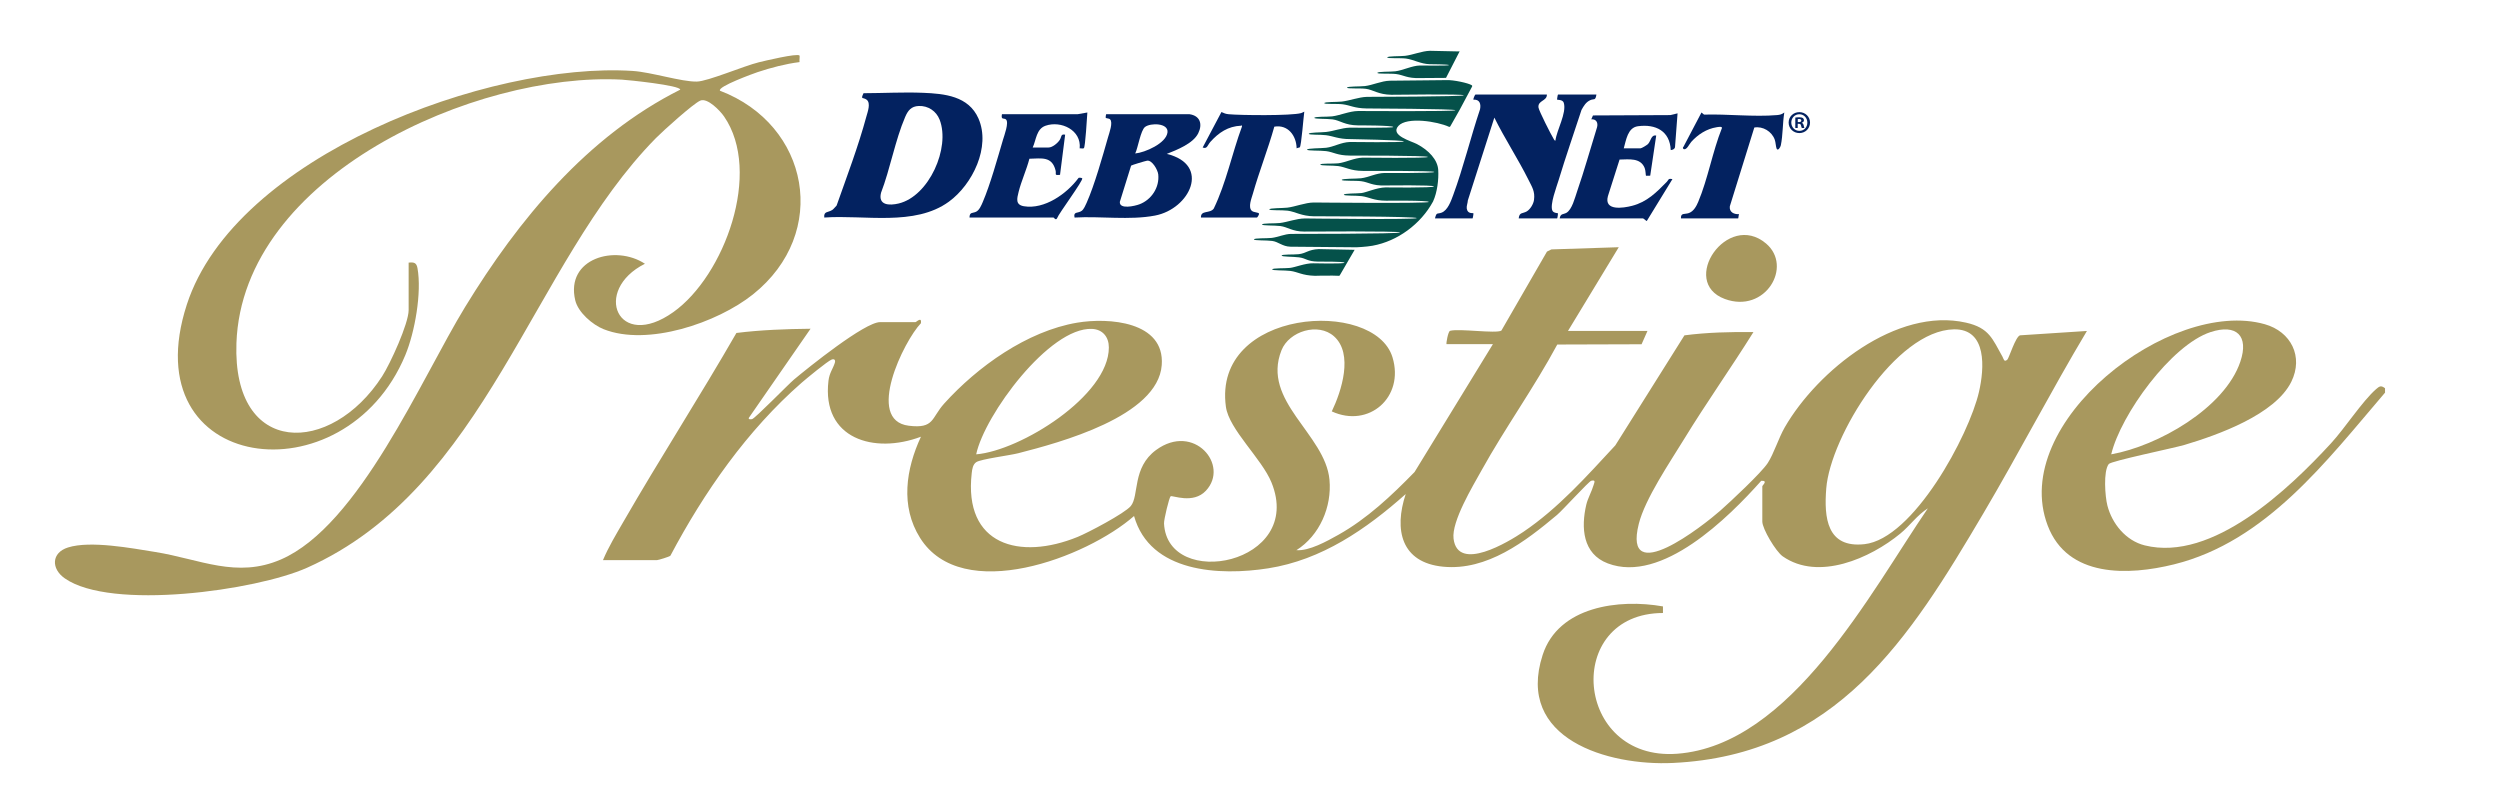 <?xml version="1.0" encoding="UTF-8"?>
<svg id="Layer_1" xmlns="http://www.w3.org/2000/svg" version="1.1" viewBox="0 0 2926.96 937.87">
  <!-- Generator: Adobe Illustrator 29.8.2, SVG Export Plug-In . SVG Version: 2.1.1 Build 3)  -->
  <defs>
    <style>
      .st0 {
        fill: #05514a;
      }

      .st1 {
        fill: #032260;
      }

      .st2 {
        fill: #a8985e;
      }
    </style>
  </defs>
  <g>
    <g>
      <path class="st1" d="M965.06,254.69c-.93-7.71,4.66-5.64,9.51-8.99,1.69-1.17,3.37-3.59,4.93-5.07,12.03-34.16,25.35-69.08,34.83-104.17,1.44-5.34,5.52-15.79.25-19.78-4.2-3.18-7.36.51-3.58-7.55,23.1-.06,46.51-1.41,69.6-.48,25.24,1.02,53.38,3.74,64.95,30.05,14.63,33.29-7.02,77.32-34.57,97.4-40.1,29.24-99.26,15.2-145.92,18.59ZM1075.72,124.08c-8.89.33-12.69,5.28-15.95,12.83-11.7,27.13-17.52,60.82-28.26,88.74-3.76,14.93,9.89,15.15,20.6,12.6,35.6-8.48,60.75-65.29,48-98.1-3.94-10.13-13.47-16.48-24.39-16.07Z"/>
      <path class="st1" d="M1392.56,133.7c12.52,1.76,15.6,11.58,10.32,22.32-5.95,12.09-25.01,19.46-36.83,24.18,51.92,12.54,27.12,64.4-13.8,72.19-29.81,5.67-63.8.52-94.19,2.32-1.66-7.57,4.07-4.52,8.53-7.98,2.37-1.85,4.4-6.55,5.65-9.35,9.25-20.79,18.67-54.39,25.09-76.91,1.32-4.64,6.09-17.27,2.25-20.79-1.44-1.32-4.13-.73-5.11-1.94-.13-.16.38-4.04.59-4.04h97.5,0ZM1329.07,179.69c11.46-1.05,36.42-11.93,37.82-24.77,1.2-11.06-19.92-11.24-26.34-6.25-5.14,4-8.19,24.33-11.47,31.02,0,0-.01,0-.01,0ZM1324.28,193.91l-13.19,42.4c-.72,9.15,17.39,4.96,22.96,2.87,14.05-5.27,23.64-19.77,22.01-34.99-.57-5.29-7.15-16.93-13.02-16.08-1.8.26-18.07,5.11-18.76,5.8h0Z"/>
      <path class="st1" d="M1135.06,254.7c.15-6.81,3.57-4.78,7.72-6.79,3.81-1.85,6.14-7.44,7.77-11.23,8.87-20.65,17.24-51.11,23.78-73.22,1.42-4.8,7.16-20.02,3.51-23.54-2.27-2.19-6.23,1.04-4.78-6.23l88.54.04,11.46-2.03c-.45,5.07-2.34,40.77-4.14,41.86-1.02.61-3.49-.06-4.86.15,2.28-21.3-21.84-32.84-39.99-26.5-10.84,3.79-10.88,16.63-15.01,25.49h18.5c4.62,0,10.65-5.07,13.14-8.86,2.36-3.59,1.01-7.34,6.35-6.15l-5.99,47.01c-7.35.71-4.05-.59-5.24-5.26-4.26-16.76-16.44-13.91-30.62-13.6-3.3,12.88-9.49,26.12-12.63,38.87-1.89,7.68-3.99,15.05,6.23,16.75,23.94,3.99,50.13-14.54,63.73-32.87.55-1.22,4.31-.15,4.52.12,1.71,2.18-27.49,41.19-29.54,46.96-1.5,2.72-3.61-.96-3.96-.96h-98.5,0Z"/>
      <path class="st1" d="M1406.06,254.7c-.45-9.06,10.49-4.26,14.99-10.51,14.63-30.26,21.31-64.36,33.01-96,.19-2.48-.18-1.06-1.02-1.03-15.23.63-26.27,8.11-36.01,19.01-3.24,3.63-3.64,8.67-8.97,6.52l21.98-41.53c3.09,1.41,4.92,2.24,8.47,2.57,14.15,1.32,73.16,1.89,84.77-1.31,1.41-.39,2.47-1.16,3.76-1.73-.8,5.19-3.5,40.27-5.26,41.74-.62.52-2.71.56-3.72,1.26-.25-14.87-10.18-28.17-26.12-25.4-7.41,26.47-17.66,52.22-25.15,78.64-1.51,5.32-5.8,15.44-1.28,19.81,2.29,2.22,8.18,1.65,8.55,3.47.19.96-1.99,4.48-2.5,4.48h-65.5Z"/>
    </g>
    <g>
      <path class="st1" d="M1811.06,110.7c.11,3.92-2.63,5.6-5.25,7.36-2.62,1.77-5.13,3.62-4.57,7.87.25,1.88,3.94,9.87,7.93,17.95s8.27,16.25,9.69,18.52c.28.44.52.99.84,1.45s.73.81,1.35.85c.72-6.16,4.06-14.25,6.78-22.29s4.82-16.04,3.03-22.01c-.6-2.01-2.47-2.86-4.24-3.24s-3.41-.3-3.58-.46c-.11-.11.07-1.6.31-3.08.24-1.47.55-2.92.7-2.92h45c-.58,3.81-1.31,4.97-2.41,5.4s-2.57.15-4.61,1.07c-2.66,1.2-4.59,2.86-6.19,4.84s-2.89,4.26-4.26,6.71c-4.46,13.69-9.08,27.35-13.62,41.04s-9.01,27.4-13.17,41.18c-1.19,3.95-3.83,11.16-5.75,18.25s-3.14,14.06-1.49,17.52c.68,1.42,2.24,2.1,3.67,2.47s2.71.41,2.84.54c.1.11-.07,1.61-.31,3.08s-.54,2.91-.69,2.91h-45c.4-3.78,1.56-5.13,3.21-5.88s3.79-.9,6.15-2.27c2.08-1.21,4.06-3.39,5.6-5.85,1.54-2.47,2.63-5.22,2.96-7.59.69-4.98.12-8.77-1.13-12.34s-3.2-6.94-5.26-11.09c-6.11-12.28-13.07-24.36-20.03-36.45s-13.91-24.2-20-36.54l-15.52,48.49-15.52,48.49c-.05,1.49-.46,3.09-.82,4.67s-.65,3.16-.47,4.6c.44,3.49,2.23,4.76,3.99,5.25s3.5.18,3.84.52c.11.11-.07,1.61-.31,3.08s-.55,2.92-.7,2.92h-44c.96-3.88,1.58-5.07,2.62-5.54s2.49-.22,5.12-1.22c3.61-1.37,6.38-4.79,8.55-8.72s3.75-8.36,5-11.74c5.98-16.21,11.09-33.12,16.08-50.1,4.99-16.97,9.86-34,15.38-50.44.66-3.16.54-6.11-.65-8.21s-3.46-3.32-7.1-3.05c-.23-.21.18-1.71.75-3.16.58-1.45,1.32-2.84,1.75-2.84h83.51,0Z"/>
      <path class="st1" d="M1826.06,255.7c.9-6.01,4.29-4.46,7.93-6.57,6.54-3.8,9.9-17.63,12.34-24.66,8.61-24.86,15.65-50.4,23.48-75.52,1.42-5.29-.98-9.75-6.75-9.25l1.96-4.54,90.59-.41,8.45-2.03-2.99,39.5c-.33,2.36-2.89,3.38-5,3.49-.98-22.36-17.69-30.72-38.42-27.91-12.07,1.64-13.79,16.29-16.59,25.91h19.5c1.41,0,7.63-3.78,8.9-5.1,3.54-3.68,3.51-11.05,9.6-9.89l-7.01,46.98c-1.09-.11-4.74.27-4.99.02-.32-.33-.33-6.06-1.5-9-4.92-12.31-18.48-10.05-29.4-9.9l-13.64,42.85c-4.8,17.59,17.86,13.99,28.31,11.31,17.51-4.49,28.69-15.89,40.79-28.26,2.23-2.28,1.08-4.01,6.44-3l-30.01,49c-.51.35-3.59-3-4.48-3h-97.5v-.02h-.01Z"/>
      <path class="st1" d="M1968.06,255.7c-.48-6.9,4.43-4.52,9.24-6.26,5.58-2.02,8.76-7.89,10.94-13.06,11.3-26.73,16.81-59.04,27.72-86.3.76-2.51-4.76-1.34-6.14-1.12-11.81,1.87-21.95,8.52-29.78,17.22-2.19,2.43-5.07,9.26-8.46,8.52-.82-.18-1.98-1.72-.7-2.65l21.19-40.34,3,2.48c27.37-.85,58.44,2.89,85.52.55,3.46-.3,5.67-.9,8.45-3.04-2,12.09-1.6,26.66-4.07,38.42-.52,2.47-3.48,7.04-4.91,3.94-.95-2.07-1.07-7.45-2.24-10.64-3.5-9.6-13.94-15.85-23.89-14.12l-28.66,92.21c-.9,6.75,4.75,9.63,10.77,9.2-.47.86-.74,4.99-1,4.99h-67,.02Z"/>
    </g>
  </g>
  <path class="st0" d="M1692.97,91.19l15.94-31.08c-.57.04-1.15.06-1.73.09h-.08l-32.89-.72c-9.5.21-20.04,4.82-29.12,5.88-5.78.68-20.91.11-20.89,1.89.11,1.48,15.1.42,21.91,1.31,8.91,1.16,17.24,6.34,27.68,6.59.02,0,22.81.12,22.78,1.08-.03.96-34.14.46-34.14.46-9.17.13-19.83,5.72-28.9,6.79-5.78.68-20.91.11-20.89,1.89.11,1.48,15.1.42,21.91,1.31,8.91,1.16,12.93,5.22,27.9,4.72"/>
  <path class="st0" d="M1585.98,292.48l-41.9-.85c-12.75.59-14.5,4.9-23.58,5.97-5.78.68-19.98-.11-19.96,1.66.11,1.48,13.46,1.14,20.28,2.03,8.91,1.16,9.16,4.82,22.56,5.01,0,0,30.62-.3,30.72,1.27s-36.59.69-36.59.69c-9.39-.2-20.76,4.65-27.24,5.41-5.78.68-20.78,0-20.76,1.77.11,1.48,14.46.86,21.28,1.75,8.91,1.16,13.41,5.25,28.71,5.72,0,0,8.94-.28,17.48-.17v-.03c.2-.06,1.65-.15,10.61.2.35.01.7-.14.92-.42"/>
  <path class="st1" d="M2119.15,143.47c0,6.91-5.43,12.34-12.49,12.34s-12.56-5.42-12.56-12.34,5.57-12.19,12.56-12.19,12.49,5.42,12.49,12.19ZM2097.22,143.47c0,5.43,4.01,9.74,9.51,9.74s9.29-4.31,9.29-9.66-3.94-9.81-9.36-9.81-9.44,4.38-9.44,9.74h0ZM2104.73,149.86h-2.82v-12.19c1.11-.22,2.68-.37,4.68-.37,2.3,0,3.34.37,4.24.89.67.52,1.19,1.49,1.19,2.68,0,1.34-1.04,2.38-2.53,2.82v.15c1.19.45,1.86,1.34,2.23,2.97.37,1.86.59,2.6.89,3.05h-3.05c-.37-.45-.6-1.56-.97-2.97-.22-1.34-.97-1.93-2.53-1.93h-1.34v4.9h.01ZM2104.8,142.95h1.34c1.56,0,2.82-.52,2.82-1.78,0-1.11-.82-1.86-2.6-1.86-.74,0-1.26.07-1.56.15v3.49h0Z"/>
  <path class="st0" d="M1627.2,94.49c-9.92.26-20.13,5.21-29.2,6.28-5.78.68-20.91.11-20.89,1.89.11,1.48,15.1.42,21.91,1.31,8.91,1.16,14.48,6.74,30.04,7,0,0,84.7-1.1,84.82.57.12,1.66-113.56,1.86-113.56,1.86-9.37.29-20.21,4.44-29.29,5.51-5.78.68-20.56.11-20.54,1.89.11,1.48,14.74.42,21.56,1.31,8.91,1.16,13.52,4.6,27.61,4.86,0,0,104.48.42,104.41,2.08-.06,1.67-114.06.92-114.06.92-10.17.13-21.34,5.2-30.42,6.27-5.78.68-20.78,0-20.76,1.77.11,1.48,14.46.86,21.28,1.75,8.91,1.16,14.19,6.86,29.76,7.04,0,0,41.22-.11,41.43,1.93.02,1.26-51.27.74-51.28.74-9.01.26-18.25,3.96-27.33,5.02-5.78.68-20.36.4-20.34,2.18.11,1.48,13.27.72,20.09,1.61,8.91,1.16,14.54,4.56,28.1,4.56,0,0,63.04,1.1,63.07,2.68.03,1.59-63.14.71-63.14.71-10.61.39-18.8,5.72-27.87,6.78-5.78.68-22.33.44-22.3,2.22.11,1.48,15.49.81,22.3,1.7,8.91,1.16,12.93,5.09,27.81,5.22,0,0,91.16-.16,91.38,1.6.22,1.76-76.51.82-76.51.82-9.76.33-19.58,5.59-28.65,6.65-5.78.68-20.83-.28-20.8,1.5.11,1.48,13.99.81,20.8,1.7,8.91,1.16,14.48,5.61,28.98,5.67,0,0,83.68-.37,83.71,1.24s-58.28,1.18-58.28,1.18c-10.08.2-18.53,5.13-27.61,6.2-5.78.68-22.52.18-22.5,1.96.11,1.48,15.88.58,22.7,1.47,8.91,1.16,12.89,5.49,27.87,4.99,0,0,57.38-.75,57.32,1.14s-56.6,1.14-56.6,1.14c-10.56.25-22.57,5.95-28.27,6.62-5.78.68-20.59.19-20.57,1.96.11,1.48,14.05.77,20.86,1.65,8.91,1.16,13.98,5.28,28.7,5.35,0,0,49.82-.56,49.84,1.45s-134.69.64-134.69.64c-9.78.08-21.85,4.98-30.93,6.04-5.78.68-21.06.3-21.04,2.07.11,1.48,14.7.58,21.52,1.47,8.91,1.16,16.29,6.46,30.84,6.55,0,0,120.02.04,120.17,2.12s-130.93.42-130.93.42c-10.05.1-20.27,4.28-29.35,5.35-5.78.68-20.78,0-20.76,1.77.11,1.48,14.46.86,21.28,1.75,8.91,1.16,14.08,6.49,28.15,6.49,0,0,112.14-.81,112.27,1.01.13,1.82-127.83,1.73-127.83,1.73-7.36.08-15.27,3.83-22.6,4.69-5.78.68-20.78,0-20.76,1.77.11,1.48,14.46.86,21.28,1.75,7.29.95,12.1,6.56,21.4,6.76l77.44.68s11.1-.45,18.7-1.82c29.47-5.31,56.5-25.47,70.75-51.58h0s.02-.04.03-.06c.07-.13.14-.25.21-.37h-.04c4.76-10.26,6.68-25.44,5.96-36.83-.74-11.78-10.99-22.93-24.95-30.22-6.63-3.46-31.74-10.04-21.71-21.18,9.95-11.05,45.75-5.24,59.3,1.02.53.25,1.16.03,1.45-.47l10.78-19.01h0l.17-.29h0l8.91-16.68,5.74-10.74c.26-.48.12-1.15-.34-1.45-3.85-2.6-21.89-6.49-29.85-6.03"/>
  <path class="st2" d="M2792.35,454.55v5.16c-68.29,79.74-139.28,174.41-247.09,201.05-53.42,13.2-124.61,15.87-147.89-45.55-45.64-120.42,143.69-266.88,254.21-235.62,30.78,8.71,45.52,38.03,31.05,67.38-18.95,38.43-86.06,62.33-125.01,73.91-12.56,3.74-85.91,18.79-88.72,22.4-6.55,8.42-4.33,38.04-1.61,48.59,5.47,21.29,21.63,41.18,43.73,46.66,79.39,19.7,169.18-66.41,218.02-119.45,16.28-17.68,36.56-49.18,52.82-63.46,4-3.51,5.82-4.65,10.48-1.08ZM2471.77,531.93c54.51-9.72,132.69-53.94,151.16-108.41,10.36-30.57-4.62-44.61-34.81-34.73-46.11,15.1-105.18,96.61-116.35,143.14Z"/>
  <path class="st2" d="M1693.56,402.95c-.63-.59,1.81-14.99,4.18-15.64,10.72-2.92,53.92,3.55,60.05-.26l53.38-92.49,5.19-2.56,78.85-2.56-59.45,98.03h93.07l-6.9,15.59-98.69.31c-27.15,50.51-60.96,97.37-88.76,147.48-10.24,18.47-35.12,59.58-32.69,79.75,4.83,39.97,64.59,3.66,81.54-7.78,41.18-27.8,74.34-65.25,107.84-101.36l80.95-128.84c26.45-3.49,54.44-4.11,80.8-3.87-26.31,42.16-55.29,82.99-81.21,125.36-16.44,26.87-45.7,69.83-53.05,99.26-19.05,76.26,75.6,1.99,95.53-15.6,11.98-10.57,47.93-44.16,55.44-55.62,7.13-10.88,12.67-29.26,20.01-41.96,38.31-66.29,130.97-140.87,212.18-122.44,27.21,6.17,30.89,19,42.7,39.93,1.29,2.29,1.74,7,5.7,3.31,1.9-1.77,9.59-26.98,14.81-28.4l78.31-5.1c-41.9,70.14-79.55,142.89-121.07,213.27-86.66,146.91-172.35,283.35-363.58,292.49-75.66,3.62-184.55-27.78-152.57-126.46,18.48-57.04,89.58-65.89,140.85-56.82v7.72c-117.2.26-104.11,173.67,16.46,164.79,133.47-9.83,226.91-189.71,293.71-287.35-12.54,7.92-20.85,20.19-32.34,29.63-35.06,28.82-95.78,55.82-137.56,26.63-8.19-5.72-23.95-32.32-23.95-40.76v-41.28c0-1.19,7.24-6.83-1.26-6.43-38.27,42.96-116.41,120.71-179.67,96.68-29.51-11.21-31.46-41.94-25.13-68.85,1.68-7.15,6.46-15.69,8.44-22.56.99-3.43,3-6.72-2.72-5.31-2.75.68-33.68,34.69-40.06,40.04-36.87,30.93-81.89,65.5-133.16,60.57-49.37-4.75-57.83-43.29-43.95-85.06-46.12,41.03-98.37,77.17-161.02,86.96-56.93,8.9-138.29,5.22-157.03-61.25-55.36,48.59-201.25,104.09-250.53,25.6-23.28-37.08-16.55-80.58,1.04-118.45-54.72,20.66-116.37,2.61-108.27-65.51,1.1-9.27,5.32-14.13,7.43-20.97,1.02-3.32-.54-5.06-3.8-3.79-4.78,1.86-29.37,22.13-34.98,27.02-63.79,55.69-114.29,128.15-153.75,202.61-1.42,1.25-14.16,5.11-15.56,5.11h-63.34c6.46-15.43,15.42-30.17,23.77-44.65,42.89-74.44,89.61-146.79,132.45-221.28,28.11-3.54,58.03-4.66,86.8-4.95l-72.36,104.49c-.37,1.96,2.43,1.6,3.89,1.32,3.46-.67,42.5-40.85,49.16-46.41,16.61-13.88,82.72-67.15,100.76-67.15h41.37c1.11,0,7.48-6.92,6.43,1.24-20.1,20.88-65.5,113.77-14.25,120.06,30.06,3.69,26.16-8.97,41.4-25.88,39-43.26,97.16-84.91,155.8-94.78,36.58-6.16,102.75-1.6,98.97,49.62-4.46,60.28-120.06,90.93-168.11,103.26-10.11,2.59-43.62,6.8-49.03,10.41-4.06,2.71-4.81,8.29-5.32,12.75-9.74,84.61,56.17,102.43,124.05,74.77,12.09-4.92,54.89-27.47,62.11-36.05,10.05-11.93,1.4-45.03,29.77-65.75,44.13-32.22,86.3,17.8,58.21,47.77-14.96,15.97-39.3,5.05-41.27,6.48-1.67,1.22-7.96,27.33-7.74,31.81,3.86,78.75,164.87,47.96,125.82-47.96-11.37-27.93-49.72-62.04-53.37-88.64-15.8-115.08,173.93-127.32,195.05-57.9,14.22,46.75-27.75,83.28-71.08,63.32,11.36-23.59,25.54-67.4,2.62-87.88-18.48-16.51-52.59-6.06-61.5,16.28-23.79,59.66,51.17,98.05,56.17,151.56,2.96,31.72-11.47,65.34-38.74,82.55,15.03,1.02,35.43-10.32,49.16-18.02,33.81-18.98,62.37-45.99,89.21-73.52l91.72-149.7h-54.29ZM1142.89,531.93c51.75-4.22,155.41-68.56,155.34-125.13-.02-12.31-7.26-21.21-19.82-21.73-49.86-2.04-125.77,100.75-135.51,146.86ZM2287.62,385.59c-68.26,1.2-144.63,125.38-149.47,186.25-2.73,34.41.71,70,44.6,65.28,57.36-6.17,122.58-127.5,134.23-178.36,6.21-27.1,9.88-73.87-29.37-73.18Z"/>
  <path class="st2" d="M478.44,307.49c6.21-.7,9.19.05,10.34,6.45,5.13,28.51-3.03,74.9-14.26,101.87-70.73,169.81-320.1,138.93-255.8-59.19,56.43-173.88,354.04-284.43,522.11-273.56,21.84,1.41,57.11,12.84,75.08,12.45,12.79-.28,55.12-18.34,72.51-22.59,6.99-1.71,44.91-10.77,47.64-7.93.5.52-.31,5.62,0,7.71-16.29,2.04-33.49,6.56-49.04,11.73-3.9,1.3-47.62,17.07-44.04,21.8,104.74,39.91,128.88,166.41,38.56,238.46-41.62,33.2-123.32,61.18-174.81,40.72-13.12-5.21-29.92-19.72-33.26-33.87-11.6-49.11,47.07-65.52,81.6-42.74-62.1,31.15-31.91,103.08,33.38,56.52,59.75-42.61,104.17-163.85,59.28-228.96-4.63-6.72-19.47-22.25-27.89-18.55s-43.65,35.47-51.9,43.85c-146.19,148.56-197.92,409.1-408.51,503.08-59.67,26.63-229.52,50.36-283.66,12.34-16.03-11.25-15.71-29.95,3.87-36.13,26.09-8.24,74.3.82,102.03,5.28,52.7,8.48,95.33,31.3,147.3,8.75,91.55-39.71,164.28-211.74,215.62-295.66,62.52-102.2,142.75-199.7,251.8-254.35.15-5.07-61.12-11.35-68.34-11.73-170.79-9.06-444.3,112.25-451.24,308.45-4.72,133.54,110.7,131.88,170.67,38.76,9.43-14.65,30.95-61.59,30.95-77.47v-55.47Z"/>
  <path class="st2" d="M2067.65,285.08c31.84,26.93-.99,82.46-48.28,64.94-53.72-19.9,2.89-103.33,48.28-64.94Z"/>
</svg>